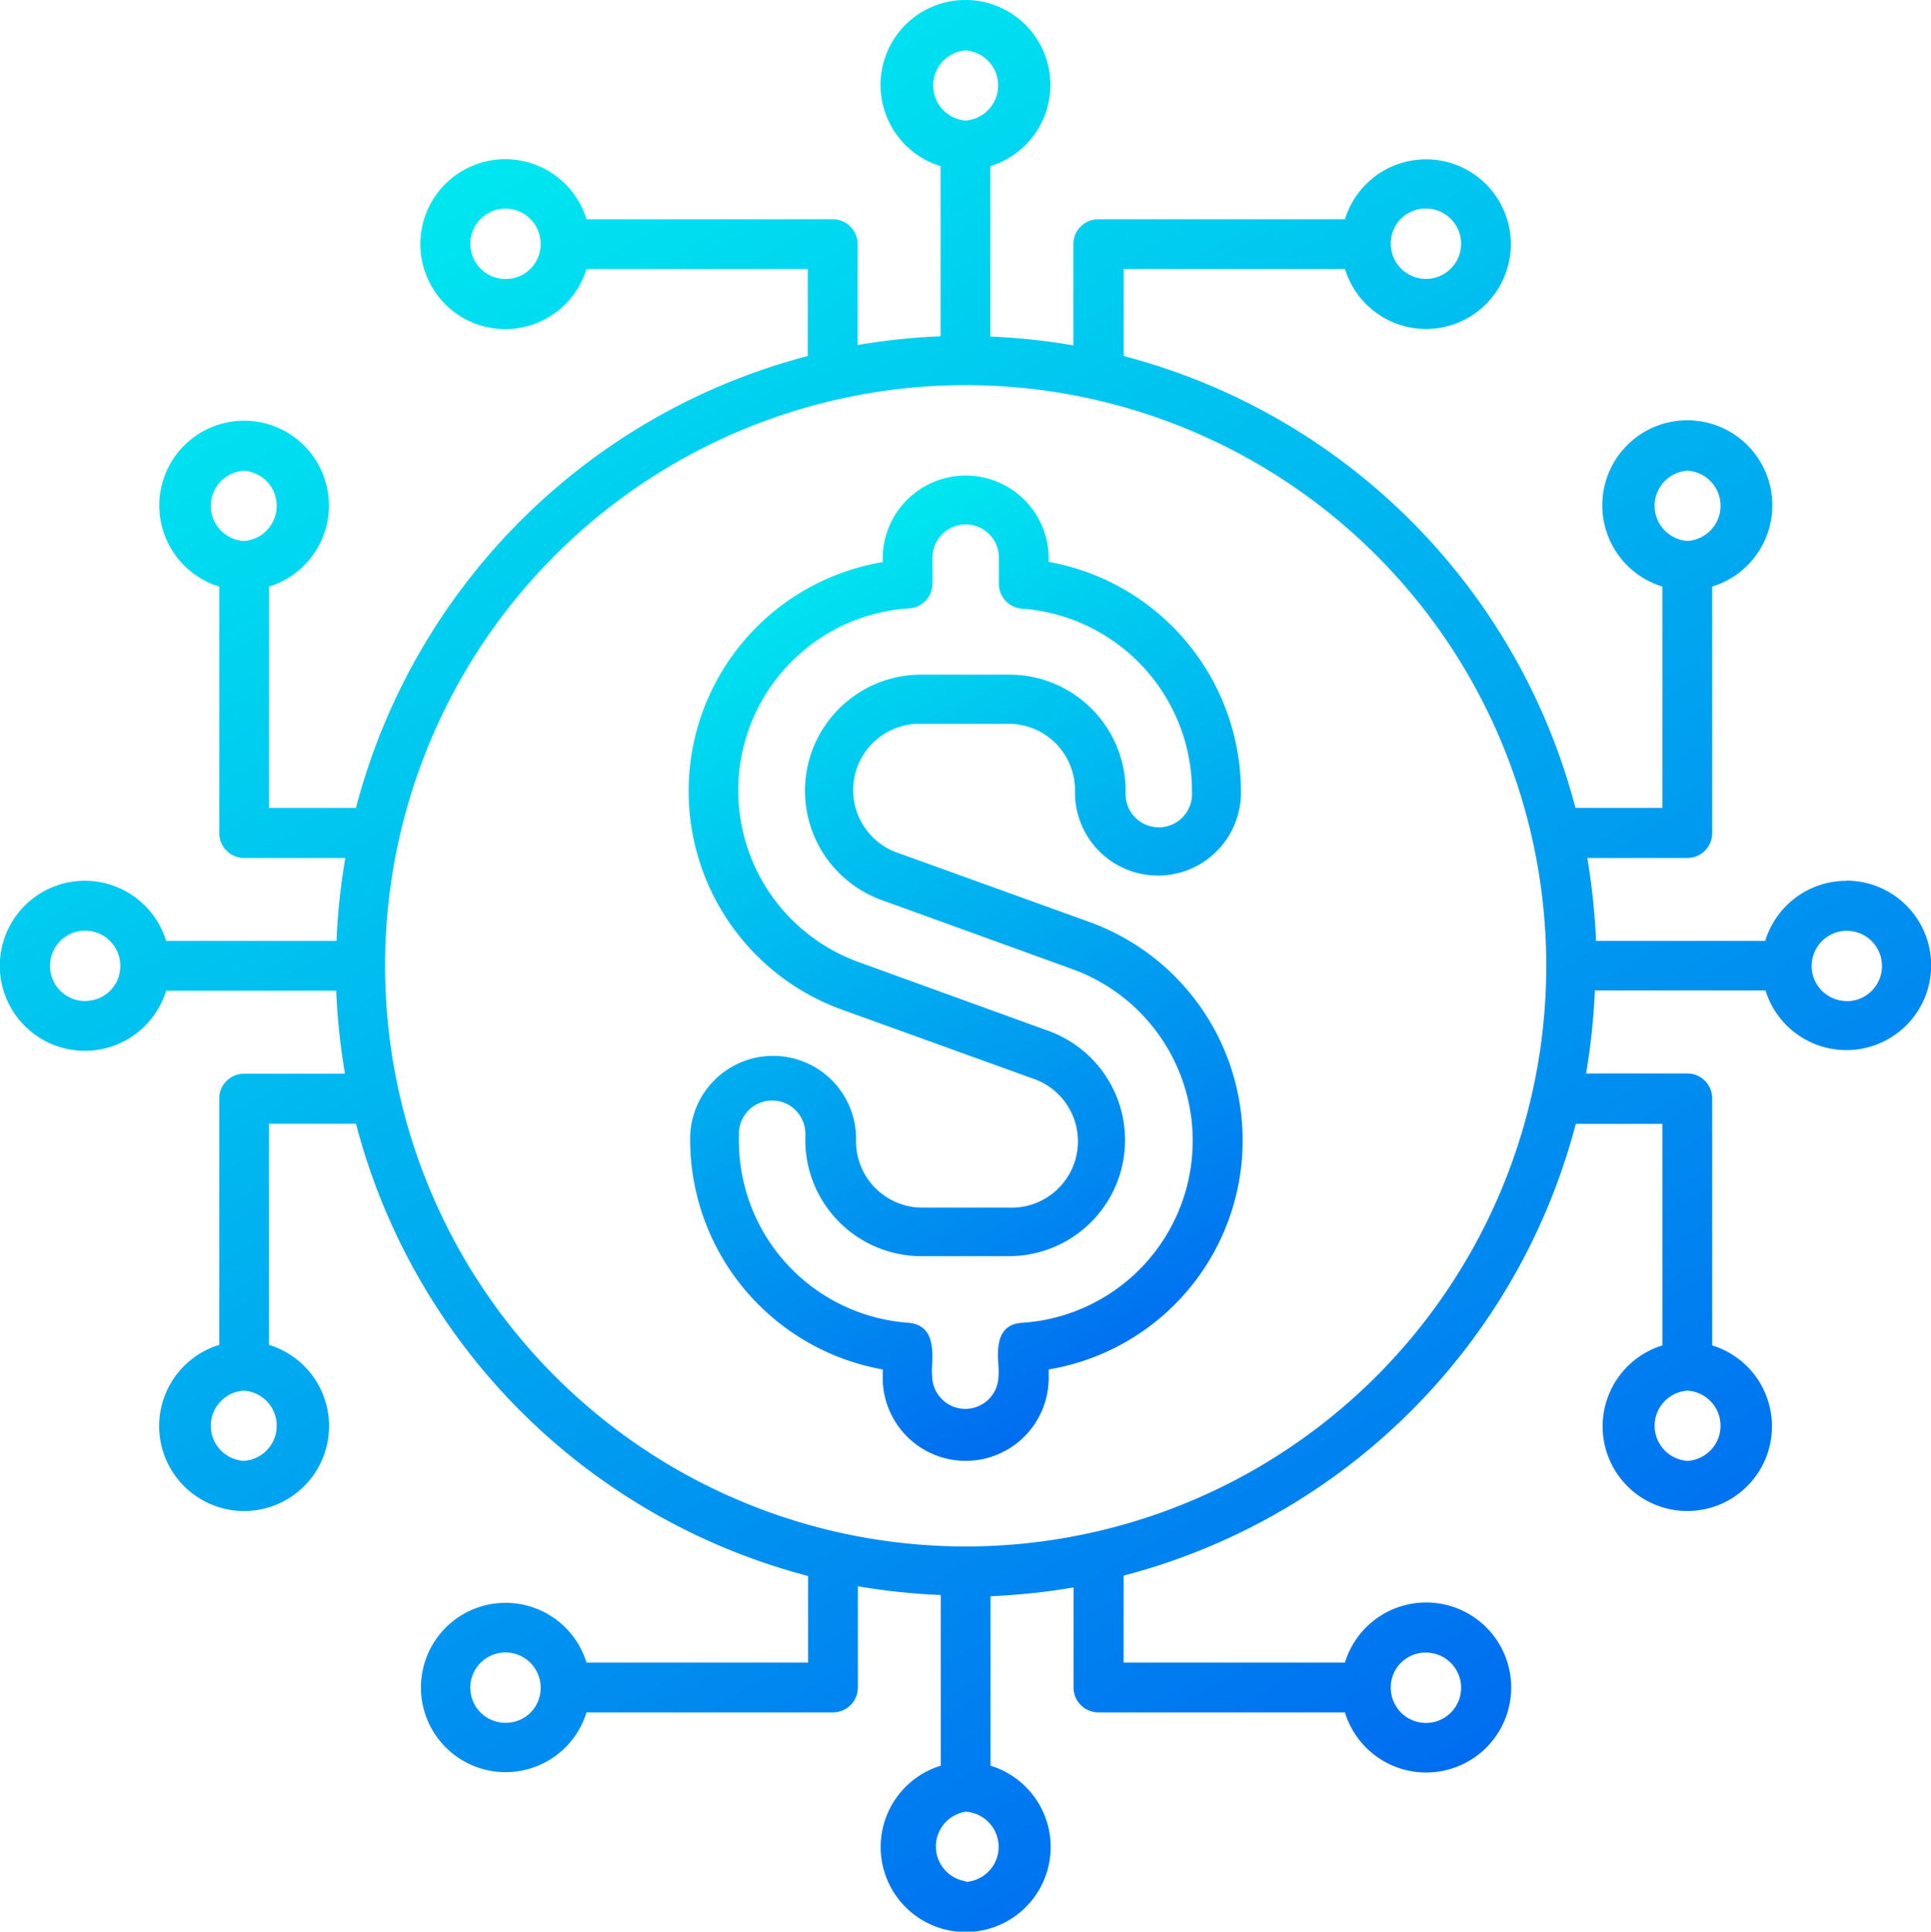 <svg xmlns="http://www.w3.org/2000/svg" xmlns:xlink="http://www.w3.org/1999/xlink" viewBox="0 0 277.81 277.87"><defs><style>.cls-1{fill:url(#Gradiente_sem_nome_8);}.cls-2{fill:url(#Gradiente_sem_nome_8-2);}</style><linearGradient id="Gradiente_sem_nome_8" x1="206.56" y1="256.06" x2="71.31" y2="21.81" gradientUnits="userSpaceOnUse"><stop offset="0" stop-color="#006df0"/><stop offset="1" stop-color="#00e7f0"/></linearGradient><linearGradient id="Gradiente_sem_nome_8-2" x1="170.42" y1="193.5" x2="107.42" y2="84.38" xlink:href="#Gradiente_sem_nome_8"/></defs><g id="Camada_2" data-name="Camada 2"><g id="Camada_1-2" data-name="Camada 1"><path class="cls-1" d="M265.56,126.71a12.19,12.19,0,0,0-11.6,8.64H229.62a95.56,95.56,0,0,0-1.26-11.93h14.55a3.58,3.58,0,0,0,3.42-3.58V84.38a12.23,12.23,0,1,0-7.16,0v31.83H226.66a91,91,0,0,0-65-65V38.7h31.84a12.2,12.2,0,1,0,0-7.16H158a3.58,3.58,0,0,0-3.58,3.58V49.68a93.88,93.88,0,0,0-11.94-1.27V23.9a12.22,12.22,0,1,0-7.16,0V48.37a93.71,93.71,0,0,0-11.93,1.26V35.07a3.58,3.58,0,0,0-3.58-3.53H84.38a12.22,12.22,0,1,0,0,7.16h31.83V51.21a91,91,0,0,0-65,65H38.7V84.38a12.2,12.2,0,1,0-7.16,0v35.46a3.58,3.58,0,0,0,3.58,3.58H49.68a93.73,93.73,0,0,0-1.27,11.93H23.9a12.23,12.23,0,1,0,0,7.16H48.37a93.87,93.87,0,0,0,1.26,11.94H35.07A3.58,3.58,0,0,0,31.54,158v35.46a12.22,12.22,0,1,0,7.16,0V161.65H51.21a91,91,0,0,0,65.05,65.06v12.46H84.38a12.18,12.18,0,1,0,0,7.16h35.46a3.58,3.58,0,0,0,3.58-3.58V228.19a95.56,95.56,0,0,0,11.93,1.26V254a12.23,12.23,0,1,0,7.16,0V229.62a95.72,95.72,0,0,0,11.94-1.26v14.55a3.58,3.58,0,0,0,3.58,3.42h35.46a12.23,12.23,0,1,0,0-7.16H161.65V226.66a91,91,0,0,0,65.06-65h12.46v31.88a12.18,12.18,0,1,0,7.16,0V158a3.58,3.58,0,0,0-3.58-3.58H228.19a95.72,95.72,0,0,0,1.26-11.94H254a12.19,12.19,0,1,0,11.6-15.8Zm-22.77-59a5.06,5.06,0,0,1,0,10.1h0a5.06,5.06,0,0,1,0-10.1ZM205.09,30a5.06,5.06,0,1,1-5,5.08h0A5,5,0,0,1,205,30ZM72.78,40.13a5.06,5.06,0,1,1,5-5.1h0a5,5,0,0,1-5,5.1ZM35.07,67.72a5.06,5.06,0,0,1,0,10.1h0a5.06,5.06,0,0,1,0-10.1Zm0,142.43a5.06,5.06,0,0,1,0-10.1h0a5.06,5.06,0,0,1,0,10.1Zm37.71,37.68a5.06,5.06,0,1,1,5-5.08h0a5,5,0,0,1-5,5.08Zm132.31-10.1a5.06,5.06,0,1,1-5,5.11h0a5,5,0,0,1,5-5.11Zm37.7-27.58a5.06,5.06,0,0,1,0-10.1h0a5.06,5.06,0,0,1,0,10.1ZM138.93,7.25a5.06,5.06,0,0,1,0,10.09h0a5.06,5.06,0,0,1,0-10.09ZM12.31,144a5.06,5.06,0,1,1,5-5.08v0h0a5,5,0,0,1-5,5.06ZM138.93,270.62a5.06,5.06,0,0,1,0-10h0a5.06,5.06,0,0,1,0,10.1Zm0-48.16a83.53,83.53,0,1,1,83.53-83.53A83.52,83.52,0,0,1,138.93,222.46ZM265.56,144a5.05,5.05,0,0,1-4.92-5.09h0a5.06,5.06,0,1,1,5,5.11Z"/><path class="cls-2" d="M150.87,80.82V80A11.94,11.94,0,0,0,127,80v.86a33.41,33.41,0,0,0-5.7,64.44l27.18,9.81a9.54,9.54,0,0,1-3.27,18.61H132.7a9.54,9.54,0,0,1-9.54-9.55v-.69a11.94,11.94,0,0,0-23.87,0v.69A33.61,33.61,0,0,0,127,197v.86a11.94,11.94,0,1,0,23.87,0V197a33.41,33.41,0,0,0,5.7-64.43l-27.18-9.81a9.55,9.55,0,0,1,3.27-18.64h12.45a9.55,9.55,0,0,1,9.55,9.55v.69a11.94,11.94,0,0,0,23.87,0v-.69A33.6,33.6,0,0,0,150.87,80.82Zm20.62,33.63a4.78,4.78,0,0,1-9.55,0v-.69a16.71,16.71,0,0,0-16.71-16.71H132.7a16.71,16.71,0,0,0-5.7,32.48l27.14,9.83A26.25,26.25,0,0,1,147,190.29c-4.78.33-3.06,6.21-3.35,7.61a4.77,4.77,0,1,1-9.54,0c-.29-1.48,1.26-7.16-3.32-7.61A26.25,26.25,0,0,1,106.31,164v-.69a4.78,4.78,0,1,1,9.55,0V164a16.7,16.7,0,0,0,16.7,16.7H145a16.7,16.7,0,0,0,5.85-32.4l-27.14-9.84a26.25,26.25,0,0,1,7.16-50.95A3.58,3.58,0,0,0,134.16,84V80a4.78,4.78,0,0,1,9.55,0V84a3.57,3.57,0,0,0,3.34,3.56,26.38,26.38,0,0,1,24.44,26.25Z"/></g></g></svg>
